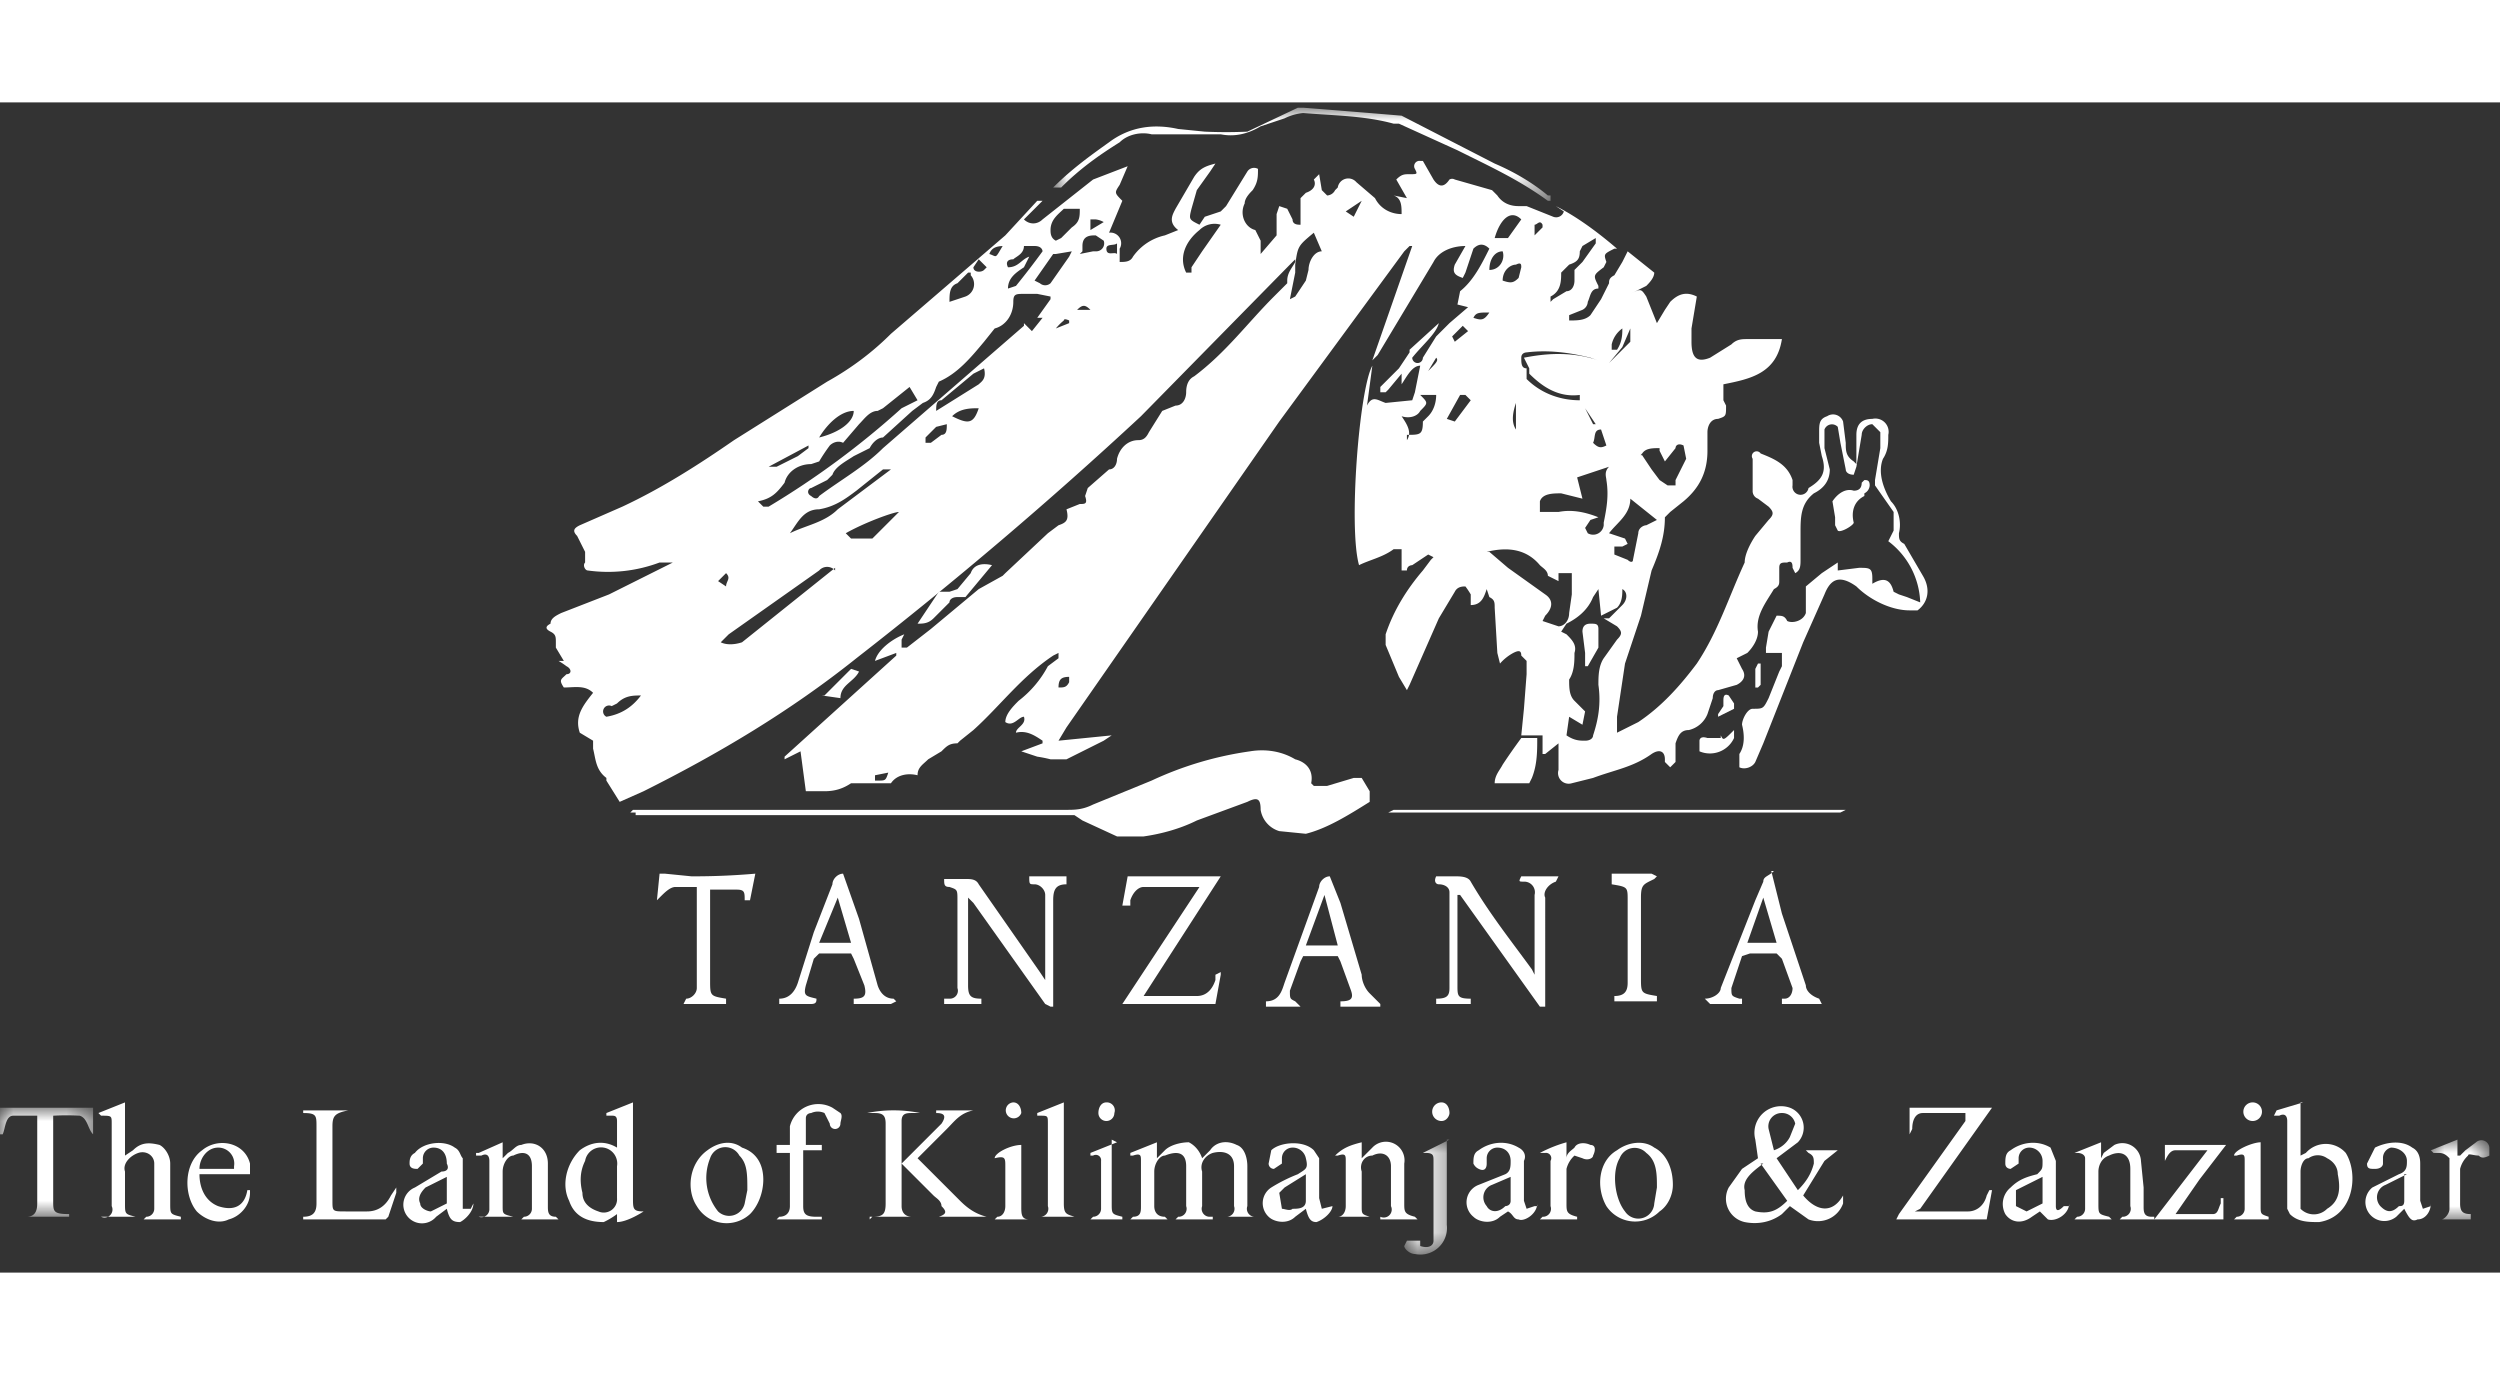<svg viewBox="0 0 94 44" xmlns="http://www.w3.org/2000/svg" xmlns:xlink="http://www.w3.org/1999/xlink" class="ng-star-inserted" style="width:80px;height:44px"><rect x="0" y="0" width="94" height="44" fill="#333333" stroke="none"/><defs><path id="a" d="M0 0h18.7v3.6H0z"/><path id="c" d="M0 0h3.5v4.1H0z"/><path id="e" d="M0 0h1.7v4.3H0z"/><path id="g" d="M0 0h2.2v3H0z"/></defs><g fill="none" fill-rule="evenodd"><path d="M53.7 10.1c.3-.3.4-.4.3-.5l-.3.5zm6.2 2h.1l-.4-.6.3.6zM41 7.8c-.2-.2-.3-.2-.5 0h.4zm16 3.5c-.1.3-.2.7 0 1v-1zm-16.8-3v-.1s-.2-.1-.2 0a2 2 0 0 0-.3.3l.5-.2zM33 25.5c.3 0 .3 0 .4-.3l-.5.1v.2zm-5.7-7.8-.3.3.3.2c0-.2.2-.3 0-.5zM58 4.6c-.1-.2-.2 0-.3 0V5l.3-.3zm-16 .7c-.1.1-.4 0-.4.2 0 .3.3.1.4.2v-.4zm14 2.6c-.4 0-.5 0-.6.2.3.1.4.1.6-.2zM41 4.4v.4l.5-.3a.8.8 0 0 0-.3-.1H41zm10.2-.7-.6.4.3.2.3-.6zM39.8 22c.2 0 .3 0 .4-.2v-.2c-.3 0-.4.1-.4.4zm-2-16.6c-.2 0-.5 0-.6.3.3.1.2.2.5-.3zm-1.2.8c0 .2.3.2.4.1l.1-.1-.3-.3-.2.3zm18.6 2.4-.2-.2-.4.4.1.2.5-.4zm5.3 1.2.8-.8v-.5l-.3.7-.5.6zm-.3 2.5c-.3 0-.2.3-.3.5.2.2.3.2.5.1l-.2-.6zm.8-3.8a1 1 0 0 0-.4.6v.2h.2c.2-.3.2-.6.2-.8zm-5-2.2c.4 0 .6-.4.5-.7-.3 0-.5.3-.5.7zm-20.4 5.8-.4.1-.4.4v.2h.2l.4-.3c.2 0 .2-.2.2-.4zm-5.2.9v-.1l-1.5.8h.3l.8-.4.4-.3zm5.4-1.2c.6.3.8.3 1-.3-.3 0-.7 0-1 .3zm20.7-5.1c.3.1.4.1.6-.1l.1-.4c0-.1 0-.2-.2-.1-.2 0-.5.2-.5.6zm-15.9-1 .5-.1h.1a.3.3 0 0 0 .3-.4l-.3-.2c-.2 0-.5 0-.5.4v.2zM22.8 23.1c.6-.1 1-.4 1.3-.8-.3 0-.6 0-.9.3l-.2.1a.2.2 0 0 0-.2.4zM54.7 12l.6-.8-.2-.2h-.2l-.5.9.3.1zm-22.6-.4c-.5 0-1 .5-1.3 1 .8-.2 1.3-.6 1.3-1zm25.1-7.2c-.4-.4-.8 0-1 .7h.5l.5-.7zm-20.8 2-.4.4c-.3.1-.3.4-.3.7l.6-.2a.5.5 0 0 0 .2-.8v-.1zm-4.6 9.8.2.2h.8l1-1c-.2 0-1.3.4-2 .8zm8.5-10.6-.6.1h-.1l-.7 1 .2.1a.3.3 0 0 0 .4 0l.7-1 .1-.2zM37 10l-.4.2-1.2 1c-.2 0-.2.2-.2.4l1.6-1c.1-.1.3-.2.2-.6zm3.6-6H40c-.2.2-.5.4-.5.8 0 .1 0 .3.2.4l.2-.1.4-.4c.3-.2.3-.4.3-.7zm12.3 8.5c.5 0 .6 0 .6-.5l.2-.2c.2-.2.3-.5.3-.8h-.6c.3.3.3.3 0 .6-.1.2-.4.3-.7.2.2.3.4.6.2.9zm5.4-5 .1-.1.5-.3c.2 0 .3-.2.3-.4v-.4l.3-.3.5-.7v-.2l-.5.3-.1.2c0 .3-.1.4-.4.5l-.3.3c0 .3 0 .7-.4.9v.2zM37.9 7l.3-.1a31.3 31.3 0 0 0 1-1.3s0-.2-.3-.2h-.4c0 .3-.3.4-.4.5-.2 0-.3.1-.2.3.4 0 .5-.3.8-.4l-.2.4c-.3.2-.6.4-.6.8zm-4.4 6.8h-.3l-1 .8c-.4.3-.8.6-1.4.7-.6 0-.8.5-1.1.9.6-.3 1.3-.4 1.8-.9l2-1.5zm11.3-7.3v-.3l.4-.6.7-1a.8.8 0 0 0-.8.2c-.5.4-.8 1-.5 1.6h.2zm4.6-1.6c-.6.5-.6.5-.7 1.2v.3l-.2 1 .2-.1.4-.6.1-.4c0-.3.2-.7.5-.7l-.3-.7zm12.3 8.3.4.6.3.4.3.2h.3v-.2l.4-.8-.1-.5c-.2-.1-.3 0-.3.1l-.4.5-.2-.4V13c-.3 0-.6 0-.7.3zm-.4 1.7c0 .6-.5.9-.8 1.3l.6.2.1.2-.2.1h-.3v.3l.5.2c.1.1.2.1.2 0l.2-1c0-.2.2-.3.3-.3l.4-.2-1-.8zm-29.9 2.7a.4.4 0 0 0-.6 0L27.4 20l-.3.3c.2.1.5.1.8 0l2-1.6 1.5-1.2zm28.1-2.7-.8-.2c-.3 0-.7 0-.8.3v.4h.7c.5-.1 1 0 1.5.2l-.3.1-.2.3.1.2a.4.4 0 0 0 .6-.3v-.1c.1-.5.2-1 .1-1.6 0-.1-.1-.3.1-.5l-1.2.4.2.8zm-27.8-2.1c-.2-.1-.4 0-.5.1a7 7 0 0 0-.4.6l-.3.1c-.5 0-.9.3-1 .7-.3.4-.5.6-1 .7l.2.2h.2a31.9 31.9 0 0 0 5-3.7l.6-.3-.3-.5-1 .8-.2.1c-.3 0-.5.3-.7.5l-.6.7zM56 16.9l.7.6 1.4 1c.3.2.3.5 0 .8l-.1.2.6.2c.2 0 .4-.2.4-.5l.1-.7v-.8h-.5v.3l-.4-.2c0-.2-.2-.3-.3-.4-.5-.6-1.2-.7-2-.5zm4.2 2.4-.1-1-.2.3c-.2.5-.6.8-1 1l-.2.3.2.1c.2.2.4.4.3.7 0 .3 0 .7-.2 1 0 .3 0 .6.2.8l.4.4-.1.5-.5-.3-.1.7c.3.2.5.2.7.2.2 0 .3-.1.3-.2.2-.6.3-1.2.2-1.9 0-.3 0-.7.2-1l.5-.7c.2-.2.2-.3 0-.5l-.5-.3h.2l.5-.5c.2-.2.2-.5 0-.6 0 .2 0 .5-.2.7l-.6.3zm-20.7-12-.5-.1h-.5c-.3 0-.4 0-.4.3 0 .5-.3.9-.7 1L37 9c-.5.6-1 1.2-1.7 1.5l-.1.2c-.1.3-.2.5-.5.6l-.4.3-1.1 1c-.2 0-.4.2-.5.4l-.6.3c-.3.2-.7.4-.8.7l-.2.2-.6.3c-.1 0-.2.2 0 .3 0 0 .2.2.3 0 .8-.6 1.7-1.1 2.4-1.8l5.3-4.6v-.1l.3.3.4-.5H39l.5-.7zM57.4 10v.4c.5.5 1.2.8 2 .8V11c-.8.1-1.4-.3-1.9-.8V10l-.2-.4c1-.2 1.9-.2 2.8.1l-.3-.1c-.8-.2-1.6-.3-2.4-.2 0 0-.2 0-.2.2s0 .4.2.4zm-4.7 7.6v-.8h-.3c-.4.3-.9.4-1.3.6-.4-1.4 0-6.6.5-7.5l-.2 1.5c.2-.4.4-.2.7-.1l1-.1.1-.3.2-1c-.3 0-.5.4-.7.7v-.4l-.5.6-.1.1h-.2v-.2l.7-.7.4-.6v-.1l1.1-1c-.1.4-.6.8-1 1.3a.2.2 0 0 0 .4 0l.5-.8.5-.5.7-.6-.4-.1.1-.5c.5-.4.8-1 1.1-1.6-.2-.2-.4-.2-.6 0l-.3.9-.1.2c-.3-.1-.4-.2-.3-.5l.4-.7c-.5 0-1 .2-1.2.6l-2.1 3.5-.2.2 1.5-4.3H53l-.2.2-4.7 6.4-8 11.5-.3.5 2-.2-.3.2-1.4.7h-.6a5 5 0 0 0-.5-.1l-.6-.2.8-.3V24c-.3-.2-.6-.4-1-.3 0-.2.4-.3.3-.6-.2 0-.4.4-.7.2 0-.3.3-.6.5-.8a4 4 0 0 0 1.1-1.3l.4-.3v-.2l-.2.1c-1.2.8-2 1.9-3 2.8l-.5.4-.1.1c-.3 0-.4.1-.6.3l-.5.3c-.2.2-.4.3-.4.6-.4-.1-.8 0-1 .3H32c-.3.2-.6.3-1 .3h-.7l-.2-1.5-.6.3v-.1l4.2-3.8v-.1l-.8.3c.1-.4.6-.8 1.1-1l-.1.2v.3h.2l.9-.7 1.8-1.5.9-.5.1-.1 1.6-1.5.4-.3c.3-.1.4-.2.3-.6l.5-.2c.2 0 .3 0 .2-.3l.1-.3.8-.7c.2 0 .3-.2.3-.4.1-.4.4-.7.8-.7.2 0 .3-.1.4-.3l.5-.8.5-.2c.3 0 .4-.3.4-.5 0-.3.1-.5.3-.6 1.2-.9 2-2 3-3l.5-.5v-.1c0-.3.2-.5.3-.7v-.1l-.2.2-5.6 5.7a161.4 161.4 0 0 1-10.7 9.1c-2.5 2-5.2 3.6-8 5l-.9.4-.5-.8v-.1c-.4-.3-.4-.7-.5-1.1V24l-.5-.3c-.2-.6.1-1 .5-1.5-.3-.3-.7-.2-1.1-.2-.2-.3-.1-.3.1-.5.2 0 .2-.2 0-.3a3 3 0 0 0-.3-.2h.2l-.3-.5v-.2c0-.2 0-.3-.2-.4-.2-.1-.2-.2 0-.3 0-.2.2-.3.4-.4l1.8-.7 2.2-1.1.2-.1h-.5a5.5 5.5 0 0 1-2.7.3c-.1 0-.2-.2-.1-.3v-.4l-.3-.6c-.2-.2-.1-.3.1-.4l1.6-.7c1.5-.7 2.9-1.6 4.2-2.5l3.5-2.2c.9-.5 1.7-1.1 2.4-1.8L37.8 5 39 3.7h.2l-.7.7c.2.2.5.2.7 0l1.9-1.5 1.3-.5-.3.7c-.2.3-.2.3.1.6l-.5 1.2a.4.4 0 0 1 .4.6V6c.2 0 .4 0 .5-.2a2 2 0 0 1 1.2-.8l.5-.2c-.4-.3-.2-.6-.1-.8l.7-1.2c.2-.3.4-.4.8-.5l-.2.3-.5.7-.2.7c-.1.4-.1.4.3.6l.2-.3.6-.2.2-.2.8-1.3a.3.3 0 0 1 .4-.1c0 .3 0 .5-.2.8-.1.1-.3.3-.3.5-.2.4 0 .9.4 1l.2.4v.5L48 5v-.8l.1-.3.3.1.2.4c0 .2.2.2.3.2V3.6l.2-.2c.3-.1.4-.3.3-.5l.2-.2.1.6.2.2s.2 0 .3-.2l.1-.1A.4.4 0 0 1 51 3l.7.6c.2.4.6.6 1 .6 0-.3 0-.6-.3-.7l.5.1-.4-.7c.2-.2.3-.2.5-.2.3 0 .3 0 .2-.2a.2.2 0 0 1 .2-.3h.1l.4.7c.2.3.4.3.6 0a.2.2 0 0 1 .2 0l1.4.4.2.2c.2.3.5.4.8.4h.3l1 .4a.3.3 0 0 0 .4-.2l-.3-.2c.8.4 1.6 1 2.3 1.6h-.1c-.4.2-.4.2-.3.5l-.1.2c-.4.3-.4.3-.2.7V7c-.3 0-.3.3-.4.5 0 0 0 .2-.2.3L59 8v.2s0 .1 0 0c.3 0 .6 0 .8-.2l.4-.6.3-.6c0-.1 0-.2.2-.3L61 6l.2-.4 1 .8c0 .2-.2.4-.3.5l-.6.3c.4-.2.4-.2.6.1l.4 1 .3-.5.2-.3c.3-.3.6-.4 1-.2l-.2 1.2V9c0 .6.2.8.7.6l.8-.5c.2-.2.4-.2.6-.2H67c-.2 1.3-1.2 1.5-2.2 1.7v.6l.1.2c0 .4 0 .4-.3.5-.3 0-.4.3-.4.5v.7c0 .8-.3 1.4-.9 1.9l-.5.4-.2.2c0 .7-.2 1.3-.5 2l-.4 1.7-.6 1.8-.3 2v.6l.8-.4c.9-.6 1.6-1.4 2.2-2.2.8-1.2 1.2-2.5 1.8-3.8 0-.3.2-.7.4-1l.5-.6c.2-.2.2-.3 0-.5l-.4-.3a.3.3 0 0 1-.2-.3v-1.2a.1.1 0 0 1 .3-.2c.5.2 1 .4 1.2 1v.2a.3.3 0 0 0 .6.1c.5-.3.7-.6.5-1.2l-.1-.5v-.4c0-.3 0-.5.3-.6a.4.4 0 0 1 .6.2l.1.8c0 .3 0 .5.3.7l.1.1v-1.1c0-.4.2-.6.6-.6a.5.5 0 0 1 .6.6c0 .3 0 .6-.2.9-.2.5 0 1.1.3 1.6.3.3.4.8.3 1.2 0 .2 0 .3.2.4l.7 1.2c.3.5.2 1-.2 1.3h-.3c-.7 0-1.5-.4-2-.9-.7-.5-1-.2-1.2.3l-.8 1.8-1.5 3.8-.3.7c-.1.2-.4.3-.6.2v-.5c.2-.3.2-.7.1-1.1 0-.2.2-.6.4-.6.4 0 .4 0 .6-.4l.4-1 .1-.2v-.5H66.4v-.2l.1-.6.3-.6c.2 0 .3 0 .4.2.2.1.6 0 .7-.3v-1l.6-.5.6-.4v.3l.8-.1c.4 0 .5 0 .5.4v.2c.5-.3.7-.1.8.3l.2.1.3.1.5.2a3 3 0 0 0-1.2-2.3l.2-.4v-.7l-.7-1v-.2l.2-1.2v-.6l-.3-.3c-.2 0-.4.2-.4.4l-.2 1.2-.1.3c-.2 0-.3-.1-.3-.2l-.2-1-.1-.6a.3.3 0 0 0-.5.1v.7l.2.8c0 .4-.2.7-.6.9-.5.4-.5.9-.5 1.5v1c0 .2 0 .4-.2.5l-.1-.2c0-.1 0-.3-.2-.2-.2 0-.3 0-.3.2v.5c0 .1 0 .2-.2.3-.3.5-.7 1-.6 1.6 0 .3-.2.6-.4.8l-.4.2.2.4c.2.3 0 .5-.2.6l-.7.2c-.1 0-.2.1-.2.3l-.2.6a1 1 0 0 1-.7.6c-.3 0-.4.2-.5.5v.7l-.2.2-.2-.2v-.1c0-.3-.2-.4-.5-.2-.7.5-1.4.6-2.2.9l-.8.2a.4.4 0 0 1-.5-.5v-1l-.5.4H58v-.7h-.8l.1-1 .1-1.3V21l-.2-.2c0-.2-.1-.2-.3-.1a1.8 1.8 0 0 0-.5.4l-.1-.4-.1-1.7c0-.2 0-.3-.2-.4l-.1-.3c-.1.3-.2.6-.6.6v-.4a3 3 0 0 0-.2-.3c-.1 0-.3 0-.4.2l-.6 1-1.1 2.5-.1.2-.3-.5-.5-1.2V20c.3-.9.8-1.7 1.4-2.4l.3-.4.1-.1-.2-.1-.6.4s-.2 0-.2.2h-.1z" fill="#FFF"/><path d="m23.7 26.7.1-.1h16.3c.3 0 .6 0 1-.2l2.2-.9a13 13 0 0 1 3.7-1.1c.6-.1 1.2 0 1.7.3.4.1.7.4.6.9l.1.1h.5l1-.3h.3l.3.5v.4c-.8.5-1.6 1-2.4 1.2l-1-.1a1 1 0 0 1-.7-.8c0-.4-.1-.5-.5-.3L45 27c-.6.3-1.3.5-2 .6h-1l-1.3-.6-.3-.2H23.9v-.1zm31.1 3.1v3.4c0 .4 0 .5.5.5v.2H54v-.2c.4 0 .5-.1.5-.4v-3.6c0-.2-.2-.3-.4-.3-.1 0-.2-.1-.1-.3h.7c.2 0 .5 0 .6.2.7 1.2 1.5 2.2 2.3 3.3l.1.2v-3a.4.4 0 0 0-.4-.5c-.2 0-.2 0-.1-.2h1.4l-.1.2c-.3.1-.5.4-.4.6V34h-.2l-3-4.2zM39.5 34l-.2-.1-2.7-3.8-.2-.2v3.3c0 .4.1.5.5.5v.2h-1.4v-.2h.2a.3.3 0 0 0 .3-.4V30c0-.4 0-.4-.3-.5-.2 0-.2-.1-.2-.3h.8c.2 0 .4 0 .5.2l2.3 3.3.2.3v-3.2c0-.2-.2-.4-.4-.4s-.2 0-.2-.3h1.4v.3c-.4 0-.5.2-.5.6v4zm27.2 5.4c.3-.1.5-.3.6-.5l.2-.5a.5.5 0 0 0-.5-.4.5.5 0 0 0-.5.6l.2.8zm-.4.5c-.4.3-.8.6-.7 1 0 .4.1.7.4.8.5.1.8 0 1.2-.4l-1-1.4zm1.5 1.2c.5.6 1.1.7 1.5 0v.3a1 1 0 0 1-1.3.6l-.7-.5-.3.3c-.4.3-.9.4-1.4.3a.9.9 0 0 1-.6-1.3l.5-.7.6-.4-.1-.7a1 1 0 0 1 1.3-1.2.8.8 0 0 1 .3 1.3l-.8.6.8 1.2c.3-.3.5-.6.6-1 0-.2 0-.3-.2-.4l-.1-.1h1.4-.2l-.5.4-.8 1.3zm-35.1.9.1-.1c.4 0 .5-.1.5-.5v-3c0-.3-.1-.4-.4-.4h-.3a5 5 0 0 1 2 0h-.3c-.2 0-.4 0-.4.3v1.6l1.5-1.5c.2-.3.1-.4-.2-.4v-.1h1.4c-.5.1-.7.4-1 .7l-1.1 1.1.2.2 1.4 1.4c.3.3.6.5 1 .6h.2-2c.3-.1.3-.2.1-.4 0-.2-.2-.3-.3-.4l-1.2-1.2v1.6c0 .2.1.4.4.4h.2-1.8zm12.9 0h-1.4l.1-.1a.3.3 0 0 0 .3-.4V40c0-.5-.3-.6-.8-.4-.2 0-.4.3-.4.6v1.3c0 .2.1.4.4.4l.1.1h-1.4l.1-.1c.3 0 .3-.2.3-.4v-1.7c0-.2 0-.3-.3-.2h-.1v-.1l1-.4v.6l.3-.3c.2-.2.6-.3.9-.3.2.1.4.3.5.6l.3-.3c.2-.3.6-.4 1-.2.3.1.4.5.4.8v1.5a.3.3 0 0 0 .3.4h.1-1.4.2a.3.3 0 0 0 .3-.4V40c0-.5-.4-.6-.8-.5-.3.1-.5.4-.4.7v1.3a.3.3 0 0 0 .3.4h.1v.1zm.3-12.9L43 33.6h2c.4 0 .6-.3.7-.6v-.2l.2-.1v.1l-.2 1.1h-3.5l2.9-4.4H43c-.2 0-.4.2-.5.5v.2h-.3l.2-1.1H46m3.8.7-.7 1.9h1.2l-.5-1.9zM49 34h-1.4v-.2c.5 0 .6-.4.7-.7l1.3-3.6c0-.2.2-.4.4-.4l.4 1 .8 2.7c0 .2.1.5.3.7l.4.4v.1h-1.5v-.2c.4 0 .5-.1.4-.4l-.4-1.1-.1-.2H49l-.1.2-.4 1.1c0 .3 0 .3.2.4l.2.2zm-17-2.4-.5-1.7-.7 1.7H32zm1.7 2.2-.2.1h-1.4v-.2c.4 0 .5-.1.4-.5l-.4-1-.1-.2h-1.2l-.2.2-.3 1c-.1.4 0 .4.4.5 0 .1 0 .2-.2.2h-1.2v-.2c.4 0 .6-.3.7-.6l.6-1.9.7-1.8c0-.2.2-.4.4-.4l.6 1.7.7 2.5c.1.3.3.5.6.5zm32-2.2h1.1l-.5-1.7-.6 1.7zm.9-2.7.4 1.6.9 2.7c0 .2.2.4.5.5l.1.2H67v-.2h.1c.2 0 .3-.2.3-.4l-.4-1.1-.2-.2h-1l-.3.1-.4 1.2c0 .3 0 .3.3.4h.1v.2h-1.2l-.2-.2c.3 0 .6-.2.6-.4L66 30l.3-.7c0-.2.2-.2.4-.4zM72 41.7h2c.3 0 .6-.2.7-.6l.1-.2h.1l-.2 1.1h-3.4l.1-.2 2.5-3.5V38h-1.6c-.3 0-.4.3-.4.6l-.1.2v-1h3.1l-2.7 3.8zm-48.8-1V40a.6.6 0 0 0-1.2-.2c-.2.4-.2.8-.1 1.2 0 .4.3.6.6.7a.5.5 0 0 0 .7-.5v-.5zm0-1.4v-1c0-.2-.1-.2-.2-.2h-.2V38l1-.4v3.6c0 .4 0 .5.4.5 0 0-.6.4-1 .4v-.3a3 3 0 0 1-.5.3c-.6 0-1.1-.2-1.3-.8-.3-.6-.1-1.4.4-1.9.4-.3.9-.4 1.4-.1zM6.8 42H5.4l.1-.1a.3.3 0 0 0 .3-.3v-1.7c0-.3-.3-.5-.6-.4-.3.1-.6.4-.5.7v1.2c0 .4 0 .4.4.5H3.8a.3.3 0 0 0 .4-.4V38.4c0-.3 0-.3-.4-.3l-.1-.1 1-.4v2l.3-.2c.3-.3.6-.3 1-.2.2.1.4.4.4.7v1.5c0 .4 0 .4.4.5v.1m79.7-1.3v.9a.7.7 0 0 0 1 0c.5-.3.5-.8.4-1.3 0-.3-.2-.5-.4-.6a.6.6 0 0 0-.7 0c-.2 0-.3.3-.3.5v.5zm0-3.1v2l.2-.1a1 1 0 0 1 1.5 0c.5.8.3 2.4-1 2.6-.4 0-.8 0-1.1-.3l-.1-.2v-3.3c0-.2-.1-.3-.3-.2h-.2l.1-.2 1-.3z" fill="#FFF"/><g transform="translate(39.6 .2)"><mask id="b" fill="#fff"><use xlink:href="#a"/></mask><path d="M0 3c.7-.7 1.4-1.2 2.1-1.7C2.9.7 3.8.6 4.7.8l1 .1a17.6 17.6 0 0 0 1.6 0L9.2 0h.2a624.6 624.6 0 0 1 3.7.3l3.5 1.8c.7.3 1.4.7 2 1.2h.1v.2h-.1c-1.1-.8-2.2-1.3-3.4-1.9L13 .6h-.2C11.7.3 10.6.3 9.4.2a2 2 0 0 0-.7.2l-.9.3c-.5.3-1 .4-1.5.3H3.7c-.4-.1-.9 0-1.2.3C1.7 1.8 1 2.3.3 3H0" fill="#FFF" mask="url(#b)"/></g><path d="M26.3 29.5h-.9c-.2 0-.4.2-.6.4l-.1.1.1-1h.2l1 .1a26.6 26.6 0 0 0 2.4-.1l-.2 1H28c0-.3 0-.4-.3-.4h-1V33c0 .6 0 .6.6.7v.2h-1.6l.1-.2c.2 0 .4-.2.4-.4v-3.8" fill="#FFF"/><g transform="translate(0 37.8)"><mask id="d" fill="#fff"><use xlink:href="#c"/></mask><path d="M2 .2v3.3c0 .4 0 .5.6.5v.1H1c.3 0 .4-.2.4-.5V.3H.5C.2.3.2.8.1 1H0V0h3.5v1C3.3.8 3.3.4 3 .3a9 9 0 0 0-1 0" fill="#FFF" mask="url(#d)"/></g><path d="M53.3 42h-1.4v-.1a.3.3 0 0 0 .4-.4V40c0-.4-.3-.6-.7-.4-.3 0-.5.3-.4.6v1.3c0 .3 0 .3.3.4h.1-1.4.1c.2 0 .3-.2.3-.4v-1.7c0-.2 0-.3-.3-.2h-.1c.3-.3.6-.4 1-.5v.6l.4-.4a.7.7 0 0 1 1.2.6v1.5c0 .3 0 .4.4.5l.1.1M18 39.5l.9-.4v.6l.2-.2c.2-.1.3-.3.5-.3.5-.2 1 .1 1 .7v1.6c0 .2 0 .4.3.4l.1.1h-1.4l.1-.1a.3.3 0 0 0 .3-.3V40c0-.5-.3-.6-.7-.4-.2 0-.4.3-.4.6v1.3c0 .3 0 .3.4.4H18a.3.3 0 0 0 .4-.3v-1.8c0-.2-.1-.3-.3-.2h-.2v-.1zM79.3 42H78l.1-.1a.3.3 0 0 0 .3-.3v-1.9c0-.1-.1-.2-.3-.2H78l1-.4v.6l.1-.2.4-.3a.7.7 0 0 1 1 .6l.1 1v.7c0 .2 0 .4.3.4h.1v.1h-1.3l.1-.1a.3.3 0 0 0 .3-.4v-1.4c0-.6-.4-.7-.8-.5-.3.1-.4.4-.4.6v1.2c0 .4 0 .4.4.5l.1.1m-68.1-4.1h2-.2c-.5.1-.6.2-.6.6v2.8c0 .4 0 .4.5.4h.8c.4 0 .7-.2.9-.6l.2-.3v.2l-.3.9-.1.1h-3.1v-.1c.4 0 .5-.2.5-.5v-2.9c0-.4 0-.5-.5-.5v-.1zm79.2 2.4-.8.4a.5.5 0 0 0-.2.8c.2.2.4.3.7 0 .1 0 .2 0 .2-.2v-1m1 1.1c0 .3-.2.6-.5.6-.2.1-.3 0-.5-.4l-.3.3a.7.7 0 1 1-.9-1.1l1-.5c.3-.1.3-.3.3-.5 0-.3-.3-.5-.6-.5a.4.4 0 0 0-.3.4v.2c0 .1-.1.2-.3.2-.2 0-.3 0-.3-.2l.3-.6c.4-.2 1-.3 1.4 0 .2.1.3.3.3.6v1.4l.1.3.3-.1m-34.6-1.1-.7.3a.5.5 0 0 0-.2.8c.1.2.4.3.7 0 0 0 .2 0 .2-.2v-1m1 1.1c0 .4-.5.7-.7.6-.2 0-.2-.2-.4-.3l-.3.2c-.3.3-.8.2-1 0a.7.7 0 0 1 .2-1.2l1-.4c.2-.1.2-.3.2-.5 0-.3-.2-.5-.5-.5a.4.4 0 0 0-.4.4v.2c0 .2-.1.3-.3.2a.4.4 0 0 1-.2-.2c0-.2 0-.4.2-.5.4-.3 1-.4 1.5-.1.2.1.3.3.2.5v1.5l.1.3.3-.1h.1m-40.9-1.1h-.1l-.8.4c-.2.2-.3.4-.2.6 0 .2.3.3.4.3l.6-.3v-1m1 1c0 .3-.3.6-.5.7-.3 0-.4-.1-.5-.5l-.4.3a.7.7 0 1 1-.8-1.1l1-.6c.2 0 .3-.1.2-.3 0-.4-.2-.6-.5-.6a.4.4 0 0 0-.4.4v.2l-.2.2c-.1 0-.3 0-.3-.2 0-.1 0-.3.2-.4.3-.4 1.1-.5 1.5-.2.2.1.2.3.3.4v1.9h.3l.1-.2m59-1-1 .5v.6l.4.2.6-.3v-1m1 1c0 .4-.5.7-.8.6l-.3-.3-.3.2c-.4.3-.8.2-1-.1a.8.8 0 0 1 .2-1c.3-.3.6-.4 1-.5.2-.2.2-.2.2-.5a.5.5 0 0 0-.5-.5.4.4 0 0 0-.4.4v.2l-.3.2s-.2 0-.2-.2 0-.4.2-.5c.4-.3 1-.4 1.5-.1l.2.5v1.7c0 .2.1.2.3 0h.2m-28.7-1.2-.8.5-.2.2.1.6c.1 0 .3.1.4 0 .2 0 .5 0 .5-.3v-1zm1 1.2c0 .2-.3.5-.6.6-.2 0-.3-.1-.4-.5l-.4.3c-.3.3-.8.2-1 0a.7.7 0 0 1 .1-1.1 6 6 0 0 1 1-.5c.3-.2.4-.2.3-.6a.5.5 0 0 0-.5-.4.4.4 0 0 0-.4.4v.2l-.3.2a.2.2 0 0 1-.2-.2l.1-.5c.3-.3 1.2-.4 1.6 0l.2.3v1.5l.1.4.4-.1zm-22-.6c0-.6 0-1-.3-1.3a.6.6 0 0 0-1.1.1 2 2 0 0 0 .3 2 .6.6 0 0 0 1-.3l.1-.5zm.6-.4c0 .5-.2 1-.5 1.3a1.3 1.3 0 0 1-2-.3c-.4-.6-.3-1.6.4-2.1.4-.3.9-.4 1.3-.1.6.2.8.7.8 1.2zm33.6.3c0-.5 0-1-.4-1.3a.6.6 0 0 0-1 .2c-.3.5-.2 1.5.2 2a.6.6 0 0 0 1.1-.3l.1-.6m.6-.1c0 .4-.2.8-.5 1a1.3 1.3 0 0 1-2-.2c-.4-.7-.3-1.7.4-2.1.4-.3 1-.4 1.4-.1.4.2.7.7.7 1.4m-2.3-11.3V29h1.5l.2.1-.1.1c-.4.2-.5.2-.5.7v3c0 .6 0 .6.6.7v.2h-1.6v-.2c.4 0 .5-.2.5-.5V30c0-.5 0-.5-.6-.6M30.9 42h-1.7l.1-.1c.2 0 .4-.1.4-.4v-2h-.5v-.3h.5v-.7a1.1 1.1 0 0 1 1.6-.7l.3.2c.1.1 0 .3 0 .4a.2.2 0 0 1-.4 0L31 38a.6.6 0 0 0-.5 0s-.2 0-.2.2v1h.6v.2h-.7v2.1c0 .3.1.4.5.4h.2v.1zM8.8 40a.6.6 0 0 0-.6-.7c-.4 0-.7.4-.7.8h1.3zm.6 1c0 .5-.4.9-.8 1-.4.2-.9 0-1.2-.3-.5-.6-.5-1.8.2-2.3.6-.5 1.6-.3 1.8.5v.4H7.5c0 .5.2 1 .7 1.2.6.2 1 0 1.1-.6h.1zM81 42l1-1.3 1-1.3h-1.2c-.2 0-.3.2-.4.4v.2-.8h2.3l-1 1.3-.9 1.3h1.4c.2 0 .2-.2.3-.4v-.2h.1v.8h-2.5zm-41-4.4v3.8c0 .4.1.4.4.5h.2H39h.1a.3.3 0 0 0 .3-.4v-3.1c0-.3 0-.3-.3-.3H39V38l1-.4z" fill="#FFF"/><g transform="translate(52.8 39)"><mask id="f" fill="#fff"><use xlink:href="#e"/></mask><path d="M1.6 0v3.2A1 1 0 0 1 .4 4.3C.2 4.3 0 4.1 0 4l.1-.2h.5V4c.3.1.5 0 .5-.2v-3c0-.2 0-.3-.3-.3H.7l1-.5" fill="#FFF" mask="url(#f)"/></g><path d="M60.8 26.7h-8.6l.2-.1h17l-.2.1h-8.4" fill="#FFF"/><g transform="translate(91.4 39)"><mask id="h" fill="#fff"><use xlink:href="#g"/></mask><path d="M0 .4 1 0v.6h.1l.2-.2.4-.3a.3.3 0 0 1 .5.2v.3c-.2.1-.3.1-.4 0-.2 0-.4-.1-.4 0a1 1 0 0 0-.3.5v1.3c0 .3.1.4.4.4V3H.2h.2c.1 0 .3-.2.3-.4V.7C.6.6.5.5.3.5H.1z" fill="#FFF" mask="url(#h)"/></g><path d="M59.4 42h-1.5l.1-.1a.3.3 0 0 0 .3-.4v-1.7a.2.2 0 0 0-.2-.3h-.2a5 5 0 0 1 1-.4v.6c0-.2.2-.3.3-.4.1-.2.4-.2.6-.1.2 0 .2.2.1.4 0 .1-.2.2-.4.1l-.3-.1a1 1 0 0 0-.3.5v1.3c0 .3 0 .4.4.5v.1m-3.1-16.4c0-.3.2-.5.3-.7a22.6 22.6 0 0 1 .7-1h.6c0 .5 0 1-.2 1.5l-.1.2h-1.3zM38.8 42h-1.4l.1-.1c.2 0 .3-.2.3-.4V40c0-.3 0-.4-.4-.3 0-.2.6-.5 1-.5v2.3c0 .3 0 .5.3.5h.1m3-3v2.4c0 .4 0 .4.4.5v.1H41l.1-.1a.3.3 0 0 0 .3-.3v-1.8a.2.2 0 0 0-.3-.2H41v-.1l1-.4zm43.6 3H84l.1-.1a.3.3 0 0 0 .3-.3v-1.8c0-.2 0-.3-.3-.2H84c0-.2.7-.5 1-.5v2.4c0 .3 0 .3.3.4v.1m-48-24.6-1 1.2H36c-.2 0-.3.1-.3.2l-.6.6c-.2.2-.4.2-.6.2l.8-1.2h.4l.3-.1.5-.6c.1-.3.4-.4.8-.3M68.9 15c.2-.3.5-.5.8-.4.2 0 .3-.1.3-.3l.1-.1c.1 0 .2 0 .2.2 0 0 0 .2-.2.3v.1c-.4.2-.5.6-.4 1 0 .1-.5.4-.6.3l-.1-.2v-.3l-.1-.6m-4.2 8.8c.1.2.1.2.5-.2v.3a1 1 0 0 1-1.3.5V24s0-.2.3-.1h.5M31 22.3l1-1 .3.1c-.2.4-.7.5-.7 1l-.7-.1zm23.2 15.3c.2 0 .3.2.3.4 0 .1-.1.3-.3.3a.3.3 0 1 1 0-.7zm-12.3.4a.3.3 0 0 1-.3.3.3.3 0 0 1-.3-.3c0-.2.1-.4.3-.4a.3.3 0 0 1 .3.4m-3.5 0a.3.3 0 1 1-.3-.4c.2 0 .3.2.3.4m46.3.3a.3.3 0 1 1 0-.7.3.3 0 0 1 0 .7M64.6 23l.2-.3v-.2c0-.1 0-.3.2-.2l.2.3v.2l-.6.3zm1.6-1.8v.7l-.1.1H66v-.7l.1-.2h.1zm-6.6 0v-.5l-.1-.8c0-.2.1-.3.3-.3.2 0 .3 0 .3.2v.7l-.4.7z" fill="#FFF"/></g></svg>